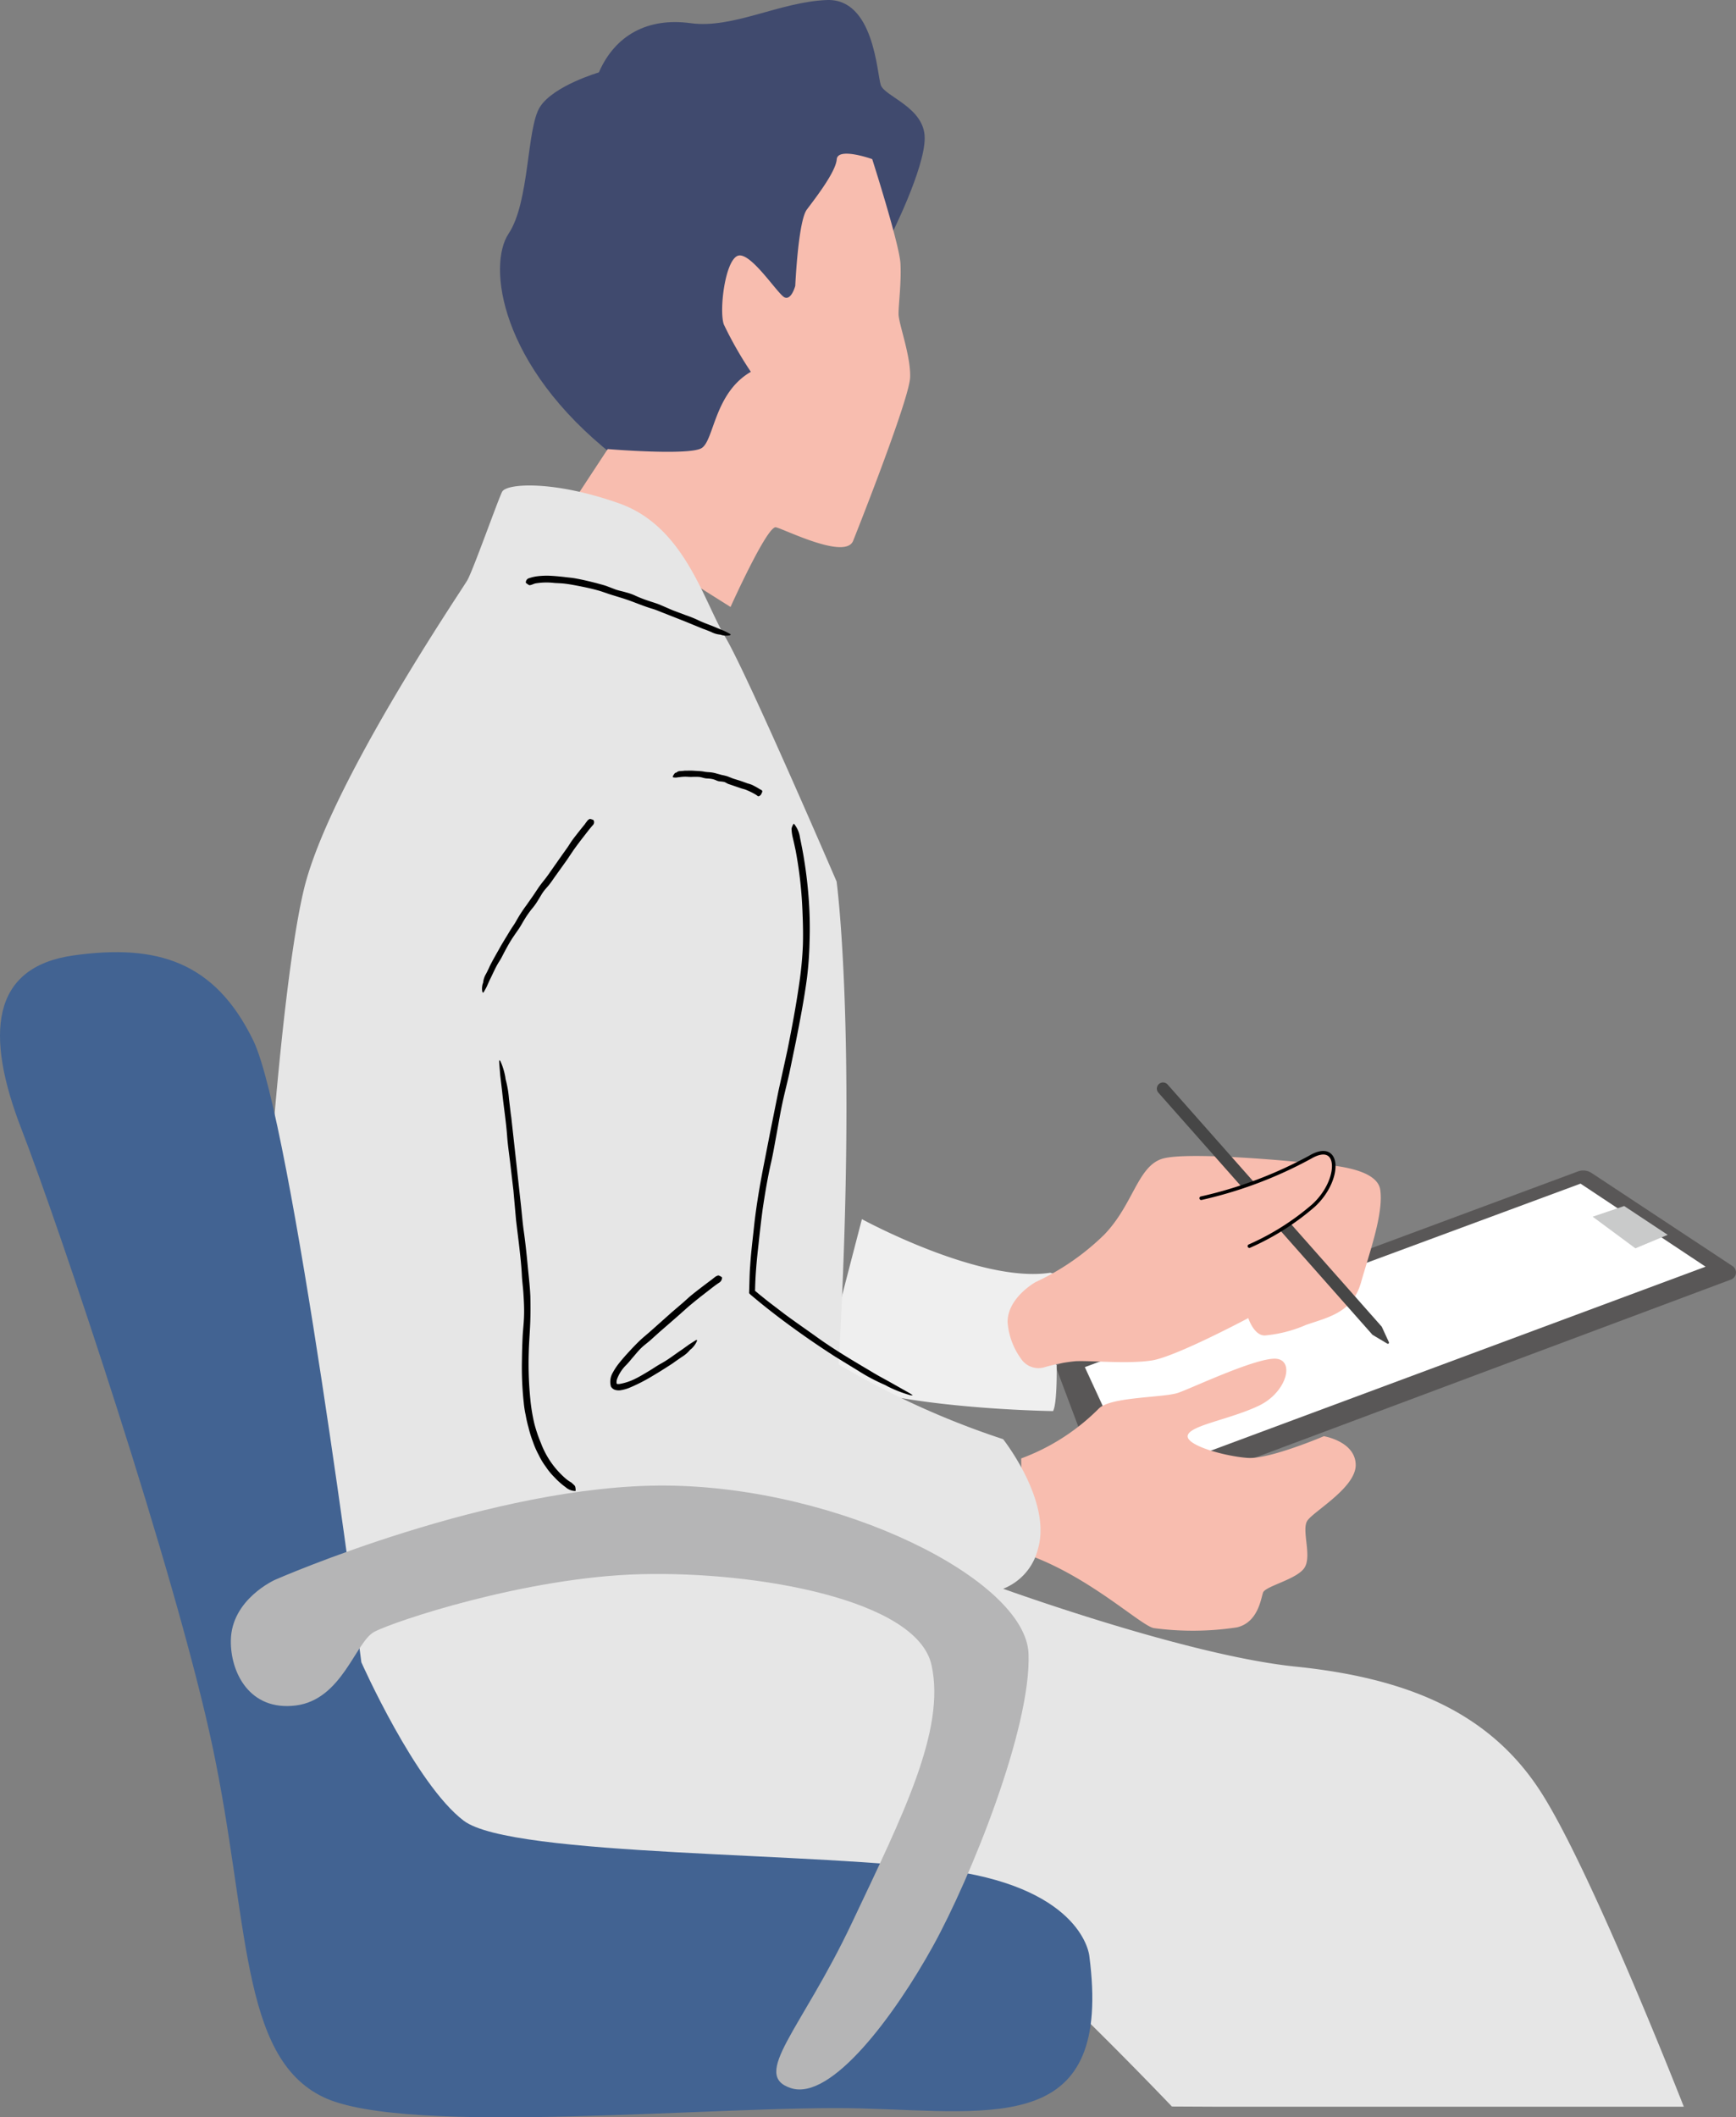<svg id="hum01" xmlns="http://www.w3.org/2000/svg" width="180" height="219.49" viewBox="0 0 180 219.49">
  <rect x="0" y="0" width="180" height="219.49" fill="#808080" stroke="none"/>
  <g id="グループ_188492" data-name="グループ 188492">
    <path id="パス_550297" data-name="パス 550297" d="M420.7,809.179,485.061,785.1a.788.788,0,0,0,.5-.837h0a.786.786,0,0,0-.347-.557L470.6,774.057a1.578,1.578,0,0,0-1.418-.162L415,794.013Z" transform="translate(-305.573 -652.459)" fill="#595757"/>
    <path id="パス_550298" data-name="パス 550298" d="M423.07,805.524l59.037-21.948-12.964-8.609-51.4,19.02Z" transform="translate(-305.262 -652.267)" fill="#fff"/>
    <path id="パス_550299" data-name="パス 550299" d="M450.638,801.209a22.183,22.183,0,0,0,8.058-5.18c1.251-1.228,6.732-1.1,8.234-1.628s7.658-3.453,9.911-3.529,1.426,3.454-1.577,4.88-7.133,2.028-7.359,3.079,3.979,2.177,6.233,2.327,7.883-2.252,7.883-2.252,3.228.526,3.3,2.928-4.429,4.88-5.031,5.857.526,3.678-.3,4.88-4.054,1.877-4.28,2.552-.526,3.079-2.7,3.6a30.4,30.4,0,0,1-8.634.075c-1.426-.3-6.957-5.631-13.638-7.808Z" transform="translate(-344.752 -650.024)" fill="#f8bdaf"/>
    <path id="パス_550300" data-name="パス 550300" d="M428.932,779.872l-3.347,1.4-4.43-3.279,3.266-1.107Z" transform="translate(-256.017 -651.865)" fill="#c9caca"/>
    <path id="パス_550301" data-name="パス 550301" d="M483.658,796.013c7.734,1.877,19.071,2.028,19.071,2.028.451-.826.375-4.78.375-4.78a5.076,5.076,0,0,1-1.952-4.53,7.284,7.284,0,0,1,2.252-4.78l-.975-.25c-7.283,1.126-19.52-5.556-19.52-5.556l-4.656,17.919Z" transform="translate(-393.541 -651.763)" fill="#efefef"/>
    <path id="パス_550302" data-name="パス 550302" d="M531.723,691.872s3.554-7.008,3.554-10.211-4.154-4.3-4.555-5.506-.7-9.009-5.606-8.809-9.711,3-14.115,2.4-7.808,1.2-9.51,5.105c0,0-4.705,1.376-6.106,3.578s-1.051,9.836-3.254,13.139-.926,13.689,10.886,23l14.991.326Z" transform="translate(-439.398 -667.343)" fill="#404a6e"/>
    <path id="パス_550303" data-name="パス 550303" d="M492.412,717.721l3.879-5.906s8.434.7,9.735-.1,1.3-5.706,5.106-7.908a39.248,39.248,0,0,1-2.8-4.905c-.5-1.4.1-6.506,1.4-7.107s4.2,4,4.905,4.3,1.1-1.2,1.1-1.2.3-6.708,1.2-7.908,3-3.9,3.1-5.206,3.679-.025,3.679-.025,2.828,8.834,2.928,10.837-.2,4.205-.2,5.206,1.3,4.4,1.2,6.606-5.105,14.916-5.906,16.919-7.108-1.2-8.008-1.4-4.705,8.259-4.705,8.259Z" transform="translate(-433.279 -665.262)" fill="#f8bdaf"/>
    <path id="パス_550304" data-name="パス 550304" d="M424.5,754.507c2.552-10.811,16.368-31.083,16.968-32.134s3.153-8.258,3.6-9.16,5.406-1.2,12.163,1.2,8.709,10.06,10.962,13.814,11.562,25.377,11.562,25.377,2.146,15.725.215,50.061a86.061,86.061,0,0,0,17.052,7.75s5.105,6.457,3.6,11.412a5.944,5.944,0,0,1-3.6,4.092c4.689,1.663,20.445,7.057,30.325,8.07,11.712,1.2,20.121,4.805,25.377,12.914S567.6,880.615,567.6,880.615H519.553l-5.031-.024s-17.743-18.62-21.948-20.222-35.637-2.4-49.652-3S425.7,848.156,422.7,834.542s-3-30.782-3-30.782C420.148,794.449,421.95,765.318,424.5,754.507Z" transform="translate(-393.011 -662.223)" fill="#e6e6e6"/>
    <g id="グループ_188476" data-name="グループ 188476" transform="translate(51.76 109.887)">
      <g id="グループ_188475" data-name="グループ 188475" transform="translate(0)">
        <g id="グループ_188474" data-name="グループ 188474">
          <path id="パス_550305" data-name="パス 550305" d="M529.856,807.054a9.061,9.061,0,0,1-2.419-3.55,14.528,14.528,0,0,1-.693-2.057,18.983,18.983,0,0,1-.407-2.5,37.344,37.344,0,0,1-.162-4.857c.024-.988.108-1.976.149-2.97.04-.937.036-1.881.017-2.829-.041-.891-.133-1.755-.221-2.617-.131-1.372-.263-2.742-.457-4.111-.128-.9-.2-1.821-.3-2.732l-.526-4.793-.473-4.288c-.02-.132-.041-.288-.06-.42-.061-.514-.12-1.016-.182-1.539a10.815,10.815,0,0,0-.327-1.925,1.781,1.781,0,0,1-.047-.277,7.074,7.074,0,0,0-.485-1.618c-.028-.082-.1-.117-.145-.174a2.6,2.6,0,0,0-.007.282c.037.458.075.913.107,1.319.068.566.132,1.117.2,1.688.155,1.531.4,3.051.515,4.591.065.9.2,1.8.307,2.7.115.985.23,1.959.347,2.957.087.99.187,2.109.275,3.1.1.833.2,1.653.3,2.473.124,1.08.249,2.158.3,3.242.034.625.124,1.259.161,1.87.048.755.089,1.523.063,2.291-.016.738-.114,1.479-.149,2.222s-.06,1.514-.068,2.275a34.254,34.254,0,0,0,.191,4.55,10.517,10.517,0,0,0,.2,1.263,12.023,12.023,0,0,0,.285,1.25,11.564,11.564,0,0,0,.452,1.468,8.843,8.843,0,0,0,.617,1.412,7.085,7.085,0,0,0,.724,1.2,6.827,6.827,0,0,0,.888,1.085,7.9,7.9,0,0,0,1.174,1.044,1.564,1.564,0,0,0,.957.392c.03,0,.076,0,.075-.022a1.239,1.239,0,0,0-.056-.463c-.046-.108-.239-.25-.366-.374a.345.345,0,0,0-.044-.031,3.959,3.959,0,0,1-.714-.531Z" transform="translate(-523.11 -763.796)"/>
        </g>
      </g>
    </g>
    <g id="グループ_188479" data-name="グループ 188479" transform="translate(77.67 85.396)">
      <g id="グループ_188478" data-name="グループ 188478" transform="translate(0)">
        <g id="グループ_188477" data-name="グループ 188477">
          <path id="パス_550306" data-name="パス 550306" d="M496.651,745.073a42.967,42.967,0,0,1,.728,6.6c.046,1.09.067,2.181.035,3.275a36.791,36.791,0,0,1-.35,3.77c-.335,2.383-.779,4.758-1.257,7.125-.309,1.415-.631,2.885-.943,4.3-.274,1.365-.546,2.72-.82,4.081-.246,1.258-.491,2.514-.741,3.791-.386,2.008-.729,4.027-.952,6.068-.139,1.353-.316,2.709-.4,4.074-.055.6-.064,1.2-.083,1.8l-.031,1.064a1.939,1.939,0,0,0,.3.283l.173.146.345.289c.926.763,1.87,1.5,2.828,2.213q2.574,1.915,5.275,3.649l.538.33,1.965,1.205a19.2,19.2,0,0,0,2.564,1.356,3.911,3.911,0,0,1,.371.191,13.072,13.072,0,0,0,2.315.905.849.849,0,0,0,.3.02c-.116-.076-.225-.158-.347-.227l-1.7-.959c-.727-.414-1.475-.8-2.189-1.233-1.955-1.162-3.921-2.313-5.769-3.652-1.081-.775-2.193-1.538-3.271-2.336l-1.748-1.334-.856-.689-.413-.346c-.1-.062-.058-.1-.058-.325.037-1.529.182-3.051.357-4.572q.188-1.825.43-3.652c.237-1.588.5-3.171.853-4.737.212-.9.364-1.833.538-2.752.213-1.125.393-2.255.631-3.375.224-1.079.509-2.143.746-3.219.23-1.116.452-2.195.679-3.293.428-2.188.856-4.378,1.148-6.6a37.593,37.593,0,0,0,.264-3.752,41.6,41.6,0,0,0-.094-4.483q-.15-2.024-.476-4.029c-.118-.748-.268-1.493-.421-2.235a2.9,2.9,0,0,0-.576-1.384c-.028-.03-.071-.081-.082-.06a1.385,1.385,0,0,0-.221.506,4.989,4.989,0,0,0,.093.779l.018.081q.162.666.3,1.339Z" transform="translate(-491.835 -742.364)"/>
        </g>
      </g>
    </g>
    <g id="グループ_188482" data-name="グループ 188482" transform="translate(69.761 79.885)">
      <g id="グループ_188481" data-name="グループ 188481" transform="translate(0)">
        <g id="グループ_188480" data-name="グループ 188480">
          <path id="パス_550307" data-name="パス 550307" d="M514.786,739.275a7.67,7.67,0,0,0-.847-.471,4.46,4.46,0,0,0-.454-.147l-.511-.186c-.326-.115-.655-.209-.981-.313l-.583-.23a4.983,4.983,0,0,0-.574-.14l-.53-.144a3.524,3.524,0,0,0-.859-.151,3.911,3.911,0,0,1-.576-.074c-.336-.048-.676-.051-1.016-.077-.3-.018-.608,0-.913,0a.813.813,0,0,0-.089.014l-.327.026a.541.541,0,0,0-.4.145.092.092,0,0,1-.058.02c-.133.008-.213.2-.308.329a.463.463,0,0,0-.022.128.205.205,0,0,0,.062.033,1.976,1.976,0,0,0,.273.017c.114-.006.227-.037.342-.039a3.914,3.914,0,0,1,.935-.038,4.189,4.189,0,0,0,.551,0c.2,0,.4-.006.6.015s.412.106.618.138c.166.029.336.013.5.044a2,2,0,0,1,.634.175,1.027,1.027,0,0,0,.367.1,3.1,3.1,0,0,1,.462.064c.143.047.269.146.407.2l.428.145.85.292c.156.057.324.091.484.145.187.071.371.153.552.239.163.079.324.163.48.256a1.948,1.948,0,0,1,.25.168c.061.053.144.052.285-.07a.2.2,0,0,0,.045-.043,1.632,1.632,0,0,0,.154-.321c.018-.063-.024-.1-.041-.148l-.01-.007-.178-.1Z" transform="translate(-505.74 -737.333)"/>
        </g>
      </g>
    </g>
    <g id="グループ_188485" data-name="グループ 188485" transform="translate(49.983 84.886)">
      <g id="グループ_188484" data-name="グループ 188484" transform="translate(0)">
        <g id="グループ_188483" data-name="グループ 188483">
          <path id="パス_550308" data-name="パス 550308" d="M532.166,742.255c-.439.541-.875,1.083-1.294,1.639-.207.272-.377.574-.574.855l-.687.967-1.294,1.845c-.262.374-.561.72-.833,1.088-.253.347-.48.715-.726,1.07l-.688.982a14.755,14.755,0,0,0-1.041,1.6c-.2.37-.459.71-.679,1.071-.378.637-.78,1.261-1.136,1.913-.328.579-.659,1.154-.956,1.749-.022.05-.057.132-.079.181-.106.215-.206.432-.321.642a2.214,2.214,0,0,0-.284.863.409.409,0,0,1-.041.124,1.775,1.775,0,0,0-.047.818c0,.043.052.085.079.128a.657.657,0,0,0,.088-.1c.1-.176.2-.351.291-.533l.317-.707c.322-.625.582-1.281.962-1.878.232-.343.4-.723.6-1.088.212-.4.434-.8.674-1.183.253-.4.535-.786.8-1.178.209-.316.388-.653.588-.976a9.838,9.838,0,0,1,.869-1.21,6.445,6.445,0,0,0,.495-.712c.192-.3.357-.613.56-.9s.444-.519.652-.789.4-.561.6-.841l1.2-1.675c.179-.269.449-.668.642-.957.263-.375.538-.743.815-1.108l.763-.983c.146-.182.291-.362.446-.535a.447.447,0,0,0,.12-.49c-.007-.021-.015-.052-.03-.059a1.215,1.215,0,0,0-.355-.121c-.078,0-.155.081-.233.127a.071.071,0,0,0-.016.021l-.263.343Z" transform="translate(-521.462 -741.759)"/>
        </g>
      </g>
    </g>
    <g id="グループ_188488" data-name="グループ 188488" transform="translate(54.524 59.68)">
      <g id="グループ_188487" data-name="グループ 188487" transform="translate(0)">
        <g id="グループ_188486" data-name="グループ 188486">
          <path id="パス_550309" data-name="パス 550309" d="M509.825,720.451a6.907,6.907,0,0,1,2.024-.063c.344.026.695.029,1.042.068.4.046.8.114,1.2.19.76.143,1.519.3,2.268.508.457.121.9.3,1.346.44l1.278.393c.392.13.784.264,1.17.413.614.233,1.225.473,1.856.661.418.123.818.306,1.226.461l2.139.841,1.9.779.191.066c.23.09.461.176.686.276a2.546,2.546,0,0,0,.9.262.409.409,0,0,1,.129.038,1.934,1.934,0,0,0,.848.039c.044,0,.089-.051.132-.078a.705.705,0,0,0-.107-.089c-.187-.1-.373-.2-.566-.29l-.752-.311c-.673-.3-1.382-.513-2.044-.848a12.687,12.687,0,0,0-1.211-.481l-1.334-.5-1.371-.593c-.37-.146-.754-.254-1.131-.386a12.687,12.687,0,0,1-1.455-.572,5.4,5.4,0,0,0-.86-.3c-.355-.108-.723-.176-1.077-.292l-1.005-.384c-.345-.116-.7-.2-1.051-.3-.7-.176-1.408-.351-2.125-.477-.4-.077-.81-.1-1.213-.156-.484-.053-.972-.1-1.463-.123a8.05,8.05,0,0,0-1.356.061,4.114,4.114,0,0,0-.775.185.456.456,0,0,0-.357.438c0,.022,0,.053.015.062a2.962,2.962,0,0,0,.313.22c.068.035.146-.008.216-.014a.069.069,0,0,0,.021-.007c.118-.039.228-.092.352-.128Z" transform="translate(-508.909 -719.638)"/>
        </g>
      </g>
    </g>
    <g id="グループ_188491" data-name="グループ 188491" transform="translate(63.271 132.214)">
      <g id="グループ_188490" data-name="グループ 188490" transform="translate(0)">
        <g id="グループ_188489" data-name="グループ 188489">
          <path id="パス_550310" data-name="パス 550310" d="M520.041,783.673c-.684.512-1.368,1.026-2.034,1.562-.328.265-.63.56-.948.836l-1.11.948-2.07,1.845c-.417.376-.859.727-1.271,1.113-.385.368-.752.755-1.115,1.15-.338.363-.668.737-.985,1.132a6.39,6.39,0,0,0-.687,1.019,1.863,1.863,0,0,0-.209,1.453.748.748,0,0,0,.55.381,1.258,1.258,0,0,0,.519,0,3.941,3.941,0,0,0,.819-.23,18.085,18.085,0,0,0,2.474-1.265c.706-.415,1.394-.855,2.076-1.3l.193-.144.723-.5a3.38,3.38,0,0,0,.843-.72.586.586,0,0,1,.121-.1,2.43,2.43,0,0,0,.588-.791c.028-.043.009-.109.01-.164a1.062,1.062,0,0,0-.148.062l-.628.4-.777.557c-.721.478-1.4,1.026-2.161,1.44-.445.243-.862.542-1.3.8-.476.286-.952.576-1.45.813a5.724,5.724,0,0,1-1.577.507c-.217.009-.239.009-.283-.06a1.021,1.021,0,0,1,.055-.473,4.017,4.017,0,0,1,.943-1.439c.243-.244.459-.521.687-.788.283-.322.549-.662.858-.963s.639-.532.952-.806l.942-.849,1.907-1.659c.31-.277.728-.65,1.056-.941.428-.365.866-.72,1.308-1.071l1.208-.938c.227-.173.456-.344.692-.5a.606.606,0,0,0,.321-.508c0-.023,0-.057-.012-.067a1.075,1.075,0,0,0-.339-.186c-.083-.017-.2.061-.3.1a.131.131,0,0,0-.026.02l-.419.327Z" transform="translate(-509.541 -783.221)"/>
        </g>
      </g>
    </g>
    <path id="パス_550311" data-name="パス 550311" d="M515.514,828.227s-7.208-56.259-11.212-64.468-10.011-10.011-18.62-8.81-9.209,8.209-5.406,18.019,16.017,46.048,19.82,64.068,2.8,32.034,11.413,36.238,41.643.8,55.858,1.2,26.028,2.6,23.625-15.817c0,0-.6-6.808-14.215-8.81s-45.648-1.4-50.654-5.2S515.514,828.227,515.514,828.227Z" transform="translate(-478.046 -655.908)" fill="#426392"/>
    <path id="パス_550312" data-name="パス 550312" d="M488.4,812.449s22.549-9.911,40.568-9.76,37.239,9.76,37.54,17.418-6.006,23.274-9.911,30.332-10.511,16.068-14.715,14.716,1.051-6.006,6.306-17.118,9.76-20,8.259-26.754-18.07-9.711-30.082-9.411-25.752,4.931-27.7,5.982-3.329,7.032-8.133,7.632-6.791-3.454-6.733-6.757C483.868,814.451,488.4,812.449,488.4,812.449Z" transform="translate(-459.864 -648.689)" fill="#b5b5b6"/>
    <path id="パス_550313" data-name="パス 550313" d="M451.233,785.487a25.563,25.563,0,0,0,7.107-4.906c3-3.1,3.454-7.008,5.957-7.858s14.315.3,15.517.45,6.807.3,7.157,2.754-1.1,6.457-2,9.609-3.454,3.6-5.706,4.393a13.782,13.782,0,0,1-4.254,1.089c-1.126.037-1.726-1.8-1.726-1.8s-7.533,4.016-10.011,4.393-6.195,0-7.883.075a16.924,16.924,0,0,0-3.267.636,2.167,2.167,0,0,1-2.382-.864,7.421,7.421,0,0,1-1.409-3.789C448.292,787.113,451.233,785.487,451.233,785.487Z" transform="translate(-343.857 -652.579)" fill="#f8bdaf"/>
    <path id="パス_550314" data-name="パス 550314" d="M469.793,791.914l-22.2-25.1a.638.638,0,1,1,.957-.845l22.2,25.1.742,1.609a.117.117,0,0,1-.166.148Z" transform="translate(-327.481 -653.54)" fill="#464646"/>
    <path id="パス_550315" data-name="パス 550315" d="M452.521,776.779a43.464,43.464,0,0,0,11.3-4.254c3.179-1.865,3.216,2.4.326,5.031a26.389,26.389,0,0,1-6.632,4.191Z" transform="translate(-327.971 -652.569)" fill="#f8bdaf"/>
    <path id="パス_550316" data-name="パス 550316" d="M452.521,776.779a43.464,43.464,0,0,0,11.3-4.254c3.179-1.865,3.216,2.4.326,5.031a26.389,26.389,0,0,1-6.632,4.191" transform="translate(-327.971 -652.569)" fill="none" stroke="#000" stroke-linecap="round" stroke-linejoin="round" stroke-width="0.37"/>
  </g>
</svg>

